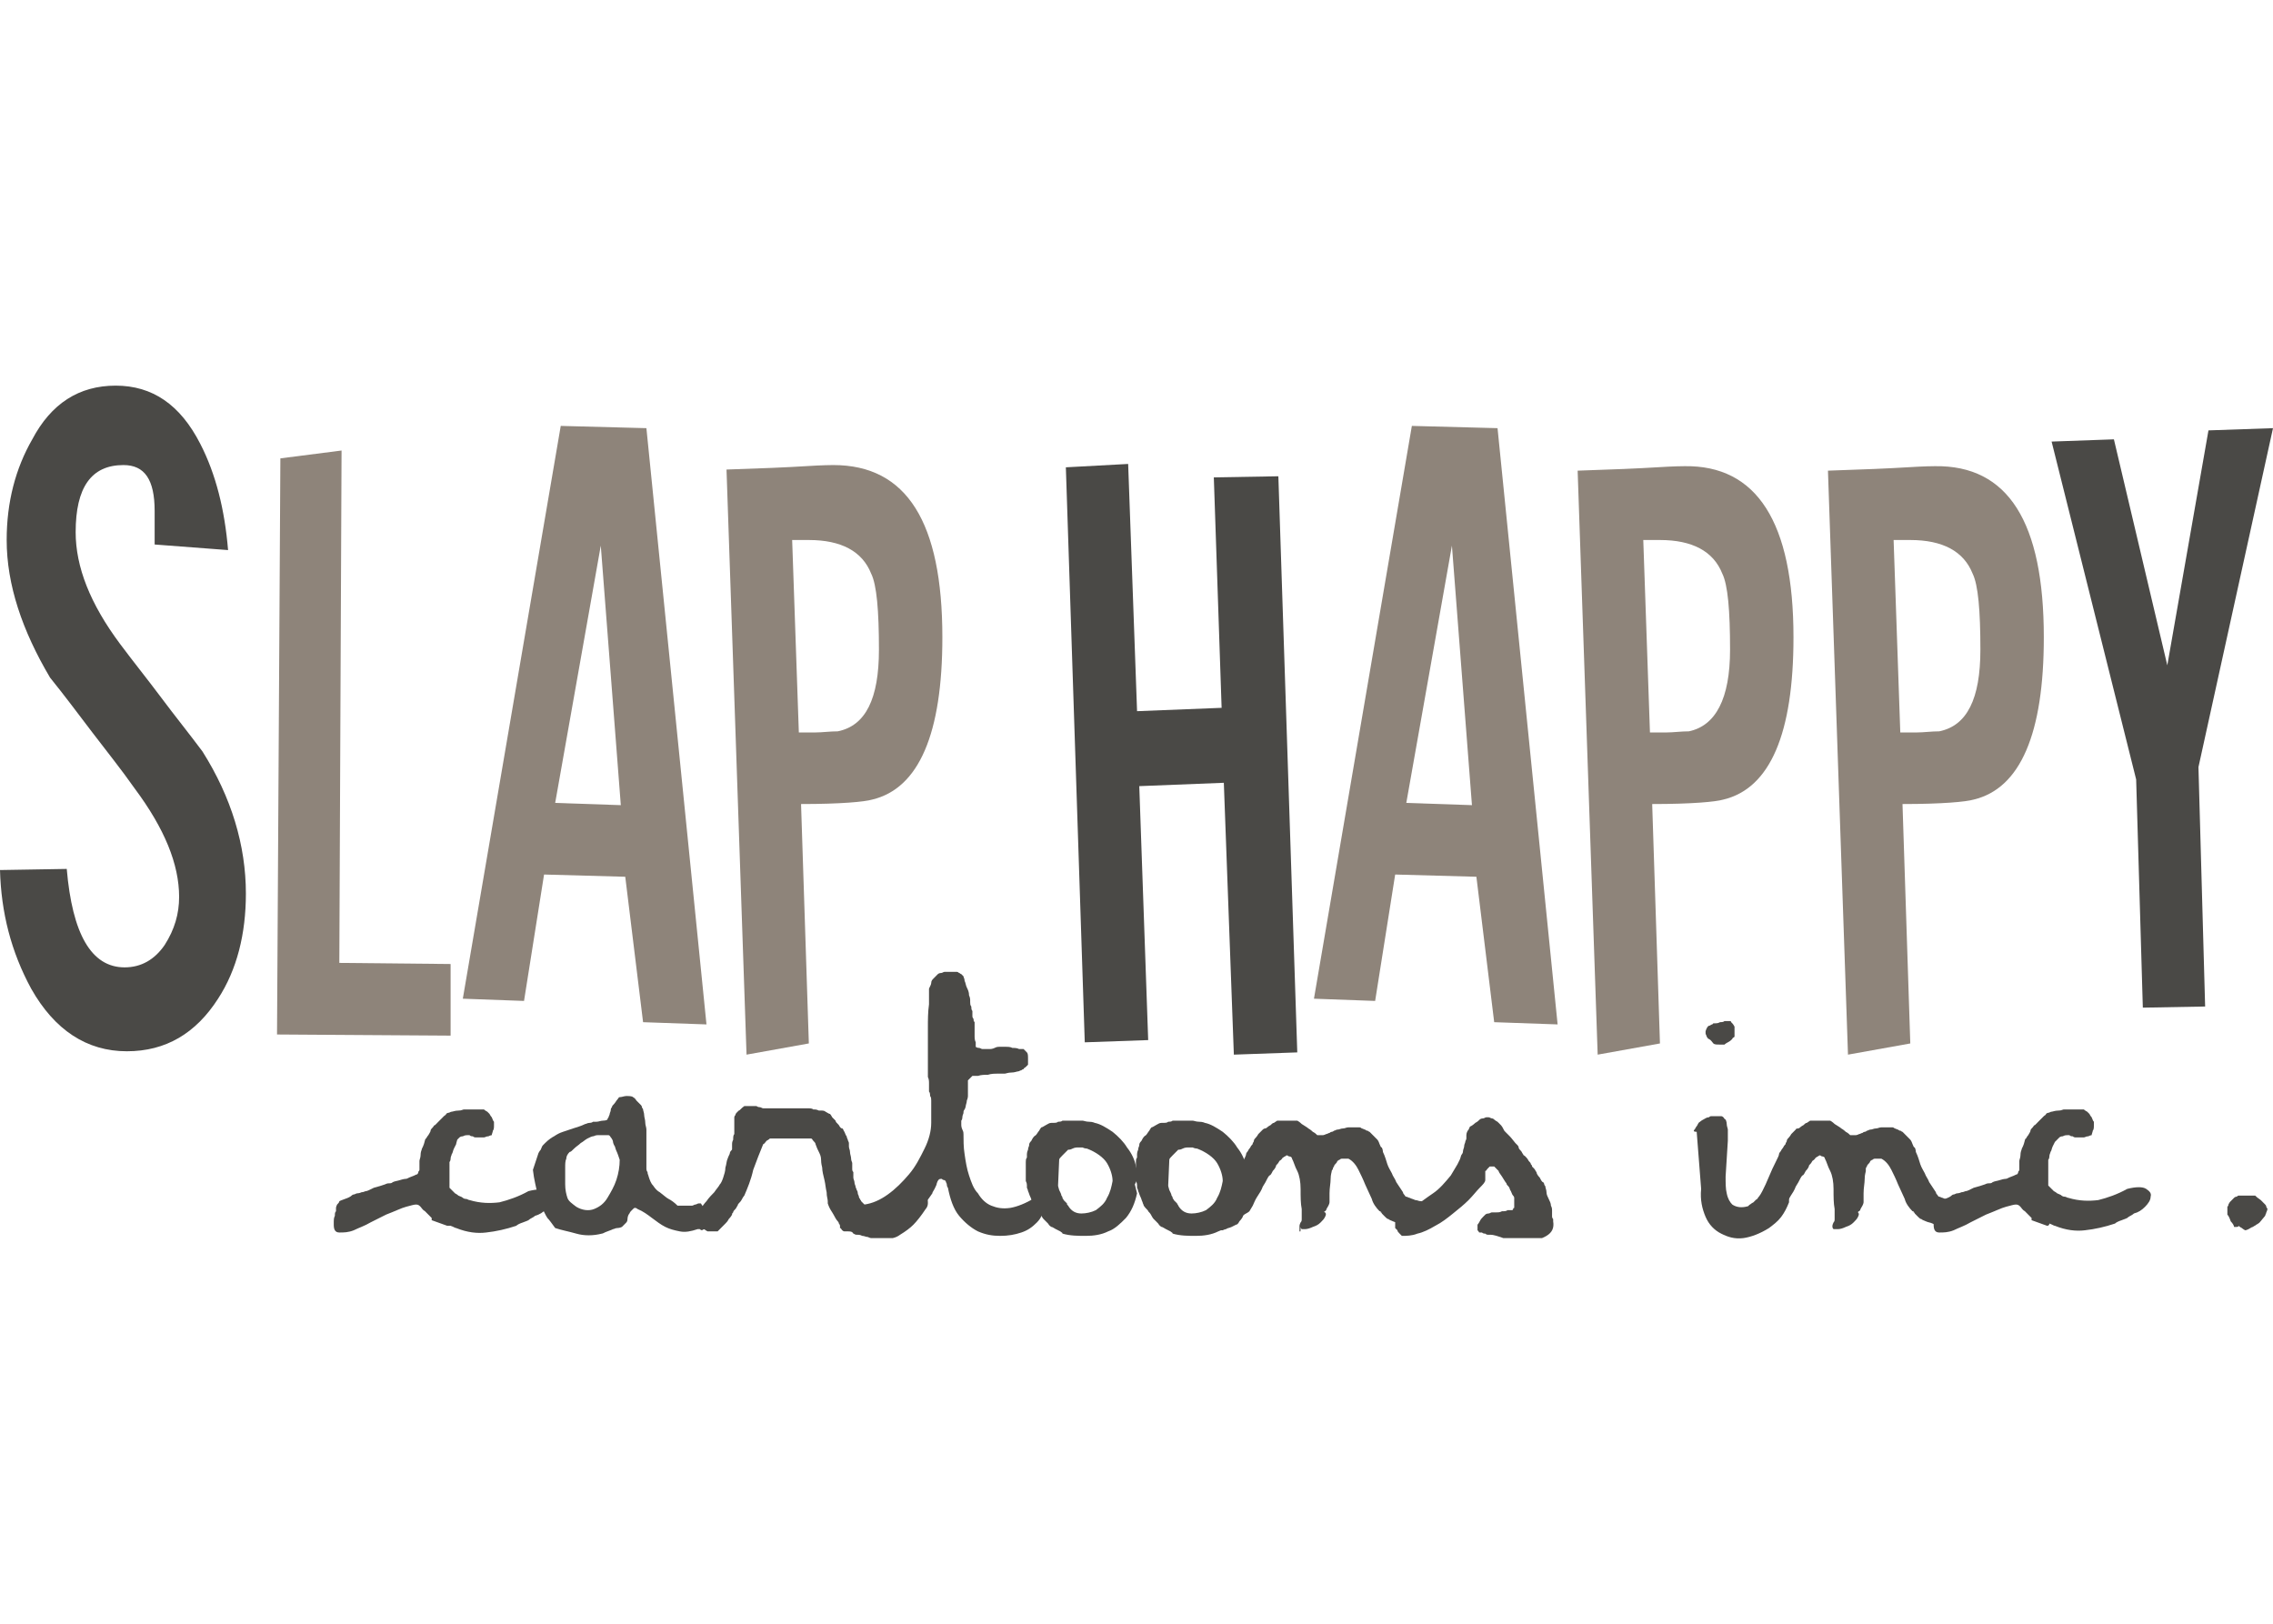 <svg xmlns="http://www.w3.org/2000/svg" width="112" height="80" viewBox="0 0 112 80" fill="none"><g clip-path="url(#clip0_3077_5369)"><path d="M12.116 44.024C12.116 46.008 11.677 47.772 10.745 49.205C9.649 50.913 8.168 51.795 6.25 51.795C4.276 51.795 2.686 50.748 1.535 48.709C0.548 46.89 0.055 44.961 0 42.866L3.289 42.811C3.563 46.008 4.495 47.661 6.14 47.661C6.962 47.661 7.62 47.276 8.114 46.559C8.607 45.787 8.826 45.016 8.826 44.189C8.826 42.591 8.114 40.827 6.633 38.843C5.976 37.906 5.263 37.024 4.55 36.087C3.837 35.15 3.18 34.268 2.467 33.386C1.096 31.071 0.329 28.811 0.329 26.606C0.329 24.732 0.767 23.079 1.59 21.646C2.522 19.882 3.892 19 5.701 19C7.511 19 8.881 19.937 9.868 21.866C10.635 23.354 11.074 25.118 11.238 27.102L7.62 26.827V25.173C7.62 23.63 7.127 22.913 6.085 22.913C4.495 22.913 3.728 24.016 3.728 26.221C3.728 27.929 4.441 29.748 5.921 31.732C6.579 32.614 7.291 33.496 7.949 34.378C8.607 35.26 9.32 36.142 9.977 37.024C11.403 39.283 12.116 41.654 12.116 44.024Z" fill="#4A4946"/><path d="M22.203 47.496V51.024L13.65 50.968L13.815 22.583L16.83 22.197L16.72 47.441L22.203 47.496Z" fill="#8E847A"/><path d="M34.811 50.472L31.687 50.362L30.809 43.197L26.808 43.087L25.821 49.315L22.805 49.205L27.63 20.984L31.851 21.095L34.811 50.472ZM30.59 39.669L29.603 26.882L27.356 39.559L30.59 39.669Z" fill="#8E847A"/><path d="M46.434 31.401C46.434 36.142 45.282 38.843 42.98 39.394C42.596 39.504 41.445 39.614 39.471 39.614L39.855 51.409L36.785 51.961L35.798 23.134C37.498 23.079 38.813 23.024 39.691 22.968C40.568 22.913 41.006 22.913 41.061 22.913C44.679 22.913 46.434 25.724 46.434 31.401ZM43.309 32.008C43.309 30.079 43.199 28.811 42.925 28.26C42.486 27.157 41.445 26.606 39.855 26.606H39.033L39.362 36.087C39.581 36.087 39.91 36.087 40.184 36.087C40.513 36.087 40.897 36.032 41.281 36.032C42.651 35.756 43.309 34.433 43.309 32.008Z" fill="#8E847A"/><path d="M62.99 23.465L63.922 51.85L60.797 51.961L60.303 38.567L56.137 38.732L56.576 51.244L53.451 51.354L52.519 23.024L55.589 22.858L56.028 35.039L60.194 34.874L59.81 23.52L62.99 23.465Z" fill="#4A4946"/><path d="M76.75 50.472L73.625 50.362L72.748 43.197L68.746 43.087L67.759 49.315L64.744 49.205L69.568 20.984L73.79 21.095L76.75 50.472ZM72.529 39.669L71.542 26.882L69.294 39.559L72.529 39.669Z" fill="#8E847A"/><path d="M88.372 31.402C88.372 36.142 87.221 38.843 84.918 39.394C84.534 39.504 83.383 39.614 81.41 39.614L81.793 51.41L78.724 51.961L77.737 23.189C79.436 23.134 80.752 23.079 81.629 23.024C82.506 22.968 82.945 22.968 82.999 22.968C86.563 22.913 88.372 25.724 88.372 31.402ZM85.247 32.008C85.247 30.079 85.138 28.811 84.864 28.26C84.425 27.157 83.383 26.606 81.793 26.606H80.971L81.3 36.087C81.519 36.087 81.848 36.087 82.122 36.087C82.451 36.087 82.835 36.032 83.219 36.032C84.534 35.756 85.247 34.433 85.247 32.008Z" fill="#8E847A"/><path d="M100.707 31.402C100.707 36.142 99.555 38.843 97.253 39.394C96.869 39.504 95.718 39.614 93.744 39.614L94.128 51.41L91.058 51.961L90.071 23.189C91.771 23.134 93.087 23.079 93.964 23.024C94.841 22.968 95.279 22.968 95.334 22.968C98.953 22.913 100.707 25.724 100.707 31.402ZM97.582 32.008C97.582 30.079 97.472 28.811 97.198 28.26C96.76 27.157 95.718 26.606 94.128 26.606H93.306L93.635 36.087C93.854 36.087 94.183 36.087 94.457 36.087C94.786 36.087 95.17 36.032 95.553 36.032C96.924 35.756 97.582 34.433 97.582 32.008Z" fill="#8E847A"/><path d="M112 21.095L108.327 37.795L108.656 49.59L105.586 49.646L105.257 38.402L101.091 21.756L104.161 21.646L106.792 32.779L108.82 21.205L112 21.095Z" fill="#4A4946"/><path d="M22.038 60.394L21.271 60.118V60.008C21.271 60.008 21.216 59.953 21.106 59.843C21.051 59.787 20.997 59.732 20.942 59.677C20.832 59.622 20.777 59.512 20.723 59.457C20.668 59.401 20.613 59.346 20.503 59.346C20.393 59.346 20.229 59.401 20.01 59.457C19.791 59.512 19.462 59.677 19.023 59.843C18.804 59.953 18.584 60.063 18.256 60.228C17.981 60.394 17.652 60.504 17.433 60.614C17.159 60.724 16.94 60.724 16.721 60.724C16.501 60.724 16.446 60.559 16.446 60.339C16.446 60.339 16.446 60.283 16.446 60.173C16.446 60.118 16.446 60.008 16.501 59.898C16.501 59.787 16.501 59.732 16.556 59.677C16.556 59.622 16.556 59.567 16.556 59.512C16.556 59.512 16.556 59.457 16.611 59.346C16.666 59.291 16.721 59.236 16.721 59.181C16.721 59.181 16.83 59.126 16.995 59.071C17.159 59.016 17.269 58.961 17.324 58.906C17.324 58.906 17.378 58.85 17.433 58.85C17.488 58.85 17.543 58.795 17.598 58.795C17.598 58.795 17.707 58.795 17.817 58.74C17.927 58.74 17.981 58.685 18.036 58.685C18.091 58.685 18.201 58.63 18.42 58.52C18.639 58.465 18.804 58.409 18.968 58.354C19.078 58.299 19.133 58.299 19.188 58.299C19.242 58.299 19.297 58.299 19.352 58.244C19.462 58.189 19.571 58.189 19.736 58.134C19.9 58.079 20.01 58.079 20.01 58.079C20.065 58.079 20.119 58.024 20.284 57.968C20.448 57.913 20.503 57.858 20.558 57.858C20.558 57.858 20.613 57.803 20.613 57.748C20.613 57.693 20.668 57.693 20.668 57.638C20.668 57.638 20.668 57.528 20.668 57.417C20.668 57.307 20.668 57.252 20.668 57.197C20.668 57.142 20.723 57.032 20.723 56.921C20.723 56.756 20.777 56.646 20.777 56.646C20.777 56.59 20.832 56.535 20.887 56.37C20.942 56.205 20.942 56.094 20.997 56.094C20.997 56.094 21.051 55.984 21.106 55.929C21.161 55.819 21.216 55.764 21.216 55.709C21.216 55.654 21.271 55.598 21.326 55.543C21.38 55.488 21.38 55.433 21.435 55.433C21.435 55.433 21.49 55.378 21.545 55.323C21.6 55.268 21.654 55.213 21.709 55.157C21.764 55.102 21.819 55.047 21.874 54.992C21.928 54.937 21.983 54.937 21.983 54.882C21.983 54.882 22.038 54.827 22.093 54.827C22.148 54.827 22.203 54.772 22.258 54.772C22.312 54.772 22.422 54.717 22.586 54.717C22.751 54.717 22.806 54.661 22.86 54.661H23.847C23.847 54.661 23.902 54.717 24.012 54.772C24.067 54.827 24.121 54.882 24.121 54.882C24.121 54.882 24.176 54.992 24.231 55.047C24.286 55.157 24.286 55.213 24.341 55.268C24.341 55.268 24.341 55.323 24.341 55.433C24.341 55.543 24.341 55.654 24.286 55.709C24.286 55.764 24.231 55.874 24.231 55.929C24.231 55.929 24.176 55.929 24.067 55.984C23.957 55.984 23.902 56.039 23.847 56.039H23.573C23.573 56.039 23.518 56.039 23.463 56.039C23.409 56.039 23.354 56.039 23.299 55.984C23.244 55.984 23.189 55.984 23.135 55.929C23.08 55.929 23.08 55.929 23.025 55.929C22.97 55.929 22.915 55.929 22.806 55.984C22.696 55.984 22.641 56.039 22.641 56.039C22.641 56.039 22.586 56.094 22.532 56.15C22.477 56.315 22.477 56.37 22.477 56.37C22.477 56.37 22.422 56.48 22.367 56.59C22.312 56.701 22.312 56.811 22.258 56.866C22.258 56.921 22.203 56.976 22.203 57.087C22.203 57.197 22.148 57.252 22.148 57.252V58.52L22.422 58.795C22.422 58.795 22.532 58.85 22.586 58.906C22.696 58.961 22.751 58.961 22.806 59.016C22.806 59.016 22.86 59.071 22.97 59.071C23.025 59.071 23.08 59.126 23.135 59.126C23.683 59.291 24.176 59.291 24.615 59.236C25.053 59.126 25.547 58.961 26.04 58.685C26.479 58.575 26.808 58.575 26.972 58.685C27.137 58.795 27.246 58.906 27.191 59.071C27.191 59.236 27.082 59.401 26.917 59.567C26.753 59.732 26.588 59.843 26.369 59.898C26.369 59.898 26.314 59.953 26.205 60.008C26.095 60.063 26.04 60.118 26.04 60.118C26.04 60.118 25.93 60.173 25.766 60.228C25.602 60.283 25.492 60.339 25.437 60.394C24.944 60.559 24.45 60.669 23.957 60.724C23.518 60.779 23.025 60.724 22.477 60.504C22.422 60.504 22.367 60.449 22.203 60.394C22.148 60.394 22.093 60.394 22.038 60.394Z" fill="#4A4946"/><path d="M28.397 60.779C28.014 60.669 27.685 60.614 27.356 60.504C27.191 60.283 27.082 60.118 26.972 60.008C26.862 59.843 26.808 59.677 26.698 59.512C26.643 59.291 26.533 59.071 26.479 58.795C26.424 58.52 26.314 58.134 26.259 57.638L26.533 56.811C26.533 56.811 26.588 56.701 26.643 56.646C26.698 56.535 26.698 56.48 26.753 56.425C26.753 56.425 26.753 56.425 26.808 56.37L26.862 56.315C27.027 56.15 27.191 56.039 27.301 55.984C27.465 55.874 27.575 55.819 27.739 55.764C27.904 55.709 28.068 55.654 28.233 55.598C28.397 55.543 28.617 55.488 28.836 55.378C28.891 55.378 28.945 55.323 29.055 55.323C29.165 55.323 29.22 55.268 29.22 55.268H29.384C29.494 55.268 29.603 55.213 29.713 55.213C29.878 55.213 29.932 55.157 29.932 55.157C29.932 55.157 29.932 55.102 29.987 55.047C29.987 54.992 30.042 54.937 30.042 54.882C30.042 54.827 30.097 54.772 30.097 54.661C30.097 54.606 30.152 54.551 30.152 54.551C30.152 54.496 30.206 54.441 30.261 54.386C30.316 54.331 30.371 54.221 30.426 54.165C30.48 54.11 30.48 54.055 30.535 54.055C30.645 54.055 30.755 54 30.864 54C30.974 54 31.138 54 31.193 54.055C31.193 54.055 31.303 54.11 31.358 54.221C31.467 54.331 31.522 54.386 31.577 54.441C31.577 54.441 31.632 54.496 31.632 54.551C31.632 54.606 31.687 54.606 31.687 54.661C31.687 54.717 31.741 54.827 31.741 54.937C31.741 55.047 31.796 55.157 31.796 55.323C31.796 55.433 31.851 55.543 31.851 55.654C31.851 55.764 31.851 55.819 31.851 55.874V56.26V57.472V57.583C31.851 57.583 31.851 57.693 31.906 57.748C31.906 57.858 31.961 57.913 31.961 57.968C32.016 58.134 32.07 58.299 32.18 58.409C32.29 58.575 32.399 58.685 32.509 58.74C32.728 58.906 32.838 59.016 32.947 59.071C33.057 59.126 33.222 59.236 33.386 59.402H34.044C34.044 59.402 34.044 59.402 34.099 59.402C34.154 59.402 34.208 59.346 34.263 59.346C34.318 59.346 34.373 59.291 34.428 59.291C34.483 59.291 34.483 59.291 34.537 59.291C34.537 59.291 34.592 59.402 34.702 59.512C34.757 59.622 34.811 59.732 34.866 59.787C34.866 59.787 34.866 59.843 34.921 59.843C34.976 59.898 34.976 59.898 35.031 59.953C35.031 59.953 35.031 60.008 35.031 60.063C35.031 60.118 34.976 60.173 34.976 60.228C34.976 60.283 34.921 60.339 34.921 60.394C34.921 60.449 34.921 60.504 34.921 60.504C34.921 60.504 34.811 60.559 34.757 60.559C34.647 60.559 34.592 60.614 34.592 60.614C34.592 60.614 34.537 60.614 34.483 60.559C34.428 60.559 34.373 60.559 34.373 60.559C34.044 60.669 33.77 60.724 33.496 60.669C33.222 60.614 33.002 60.559 32.783 60.449C32.564 60.339 32.344 60.173 32.125 60.008C31.906 59.843 31.687 59.677 31.413 59.567C31.413 59.567 31.358 59.512 31.303 59.512C31.248 59.512 31.248 59.512 31.193 59.567C31.193 59.567 31.138 59.622 31.084 59.677C31.029 59.732 31.029 59.787 30.974 59.843C30.974 59.843 30.919 59.953 30.919 60.063C30.919 60.173 30.864 60.228 30.864 60.228C30.864 60.228 30.809 60.283 30.755 60.339C30.7 60.394 30.7 60.394 30.645 60.449C30.645 60.449 30.535 60.504 30.426 60.504C30.316 60.504 30.261 60.559 30.206 60.559C30.206 60.559 30.097 60.614 29.932 60.669C29.768 60.724 29.713 60.779 29.658 60.779C29.22 60.89 28.781 60.89 28.397 60.779ZM29.274 59.567C29.549 59.457 29.768 59.291 29.932 59.016C30.097 58.74 30.261 58.465 30.371 58.134C30.48 57.803 30.535 57.472 30.535 57.142C30.48 56.976 30.426 56.811 30.371 56.701C30.316 56.591 30.316 56.48 30.261 56.425C30.206 56.315 30.206 56.26 30.206 56.26C30.206 56.205 30.152 56.094 30.097 56.039C30.042 55.929 29.987 55.929 29.987 55.929H29.713C29.603 55.929 29.549 55.929 29.439 55.929C29.329 55.929 29.274 55.984 29.22 55.984C29.165 55.984 29.055 56.039 28.945 56.094C28.836 56.15 28.726 56.26 28.617 56.315C28.507 56.425 28.397 56.48 28.288 56.59C28.178 56.701 28.123 56.756 28.068 56.756C27.959 56.866 27.904 56.976 27.904 57.087C27.849 57.197 27.849 57.362 27.849 57.528C27.849 57.693 27.849 57.803 27.849 57.968C27.849 58.134 27.849 58.244 27.849 58.354C27.849 58.63 27.904 58.85 27.959 59.016C28.014 59.181 28.178 59.291 28.397 59.457C28.671 59.622 29 59.677 29.274 59.567Z" fill="#4A4946"/><path d="M41.774 60.669C41.664 60.669 41.609 60.669 41.609 60.669C41.609 60.669 41.554 60.669 41.5 60.614C41.445 60.559 41.445 60.504 41.39 60.504V60.394C41.39 60.394 41.39 60.339 41.335 60.283C41.335 60.228 41.28 60.173 41.28 60.173C41.171 60.063 41.116 59.898 41.006 59.732C40.897 59.567 40.842 59.457 40.787 59.291V59.236V59.181C40.787 59.071 40.732 58.961 40.732 58.74C40.677 58.52 40.677 58.354 40.623 58.134C40.568 57.913 40.513 57.693 40.513 57.528C40.458 57.307 40.458 57.197 40.458 57.142C40.458 56.976 40.403 56.866 40.349 56.756C40.294 56.646 40.239 56.535 40.184 56.37C40.184 56.315 40.129 56.26 40.074 56.205C40.02 56.15 40.02 56.094 39.965 56.094H37.936C37.936 56.094 37.882 56.15 37.772 56.205C37.717 56.26 37.662 56.37 37.607 56.37C37.443 56.756 37.279 57.197 37.114 57.638C37.004 58.134 36.84 58.52 36.675 58.906C36.675 58.906 36.621 58.961 36.566 59.071C36.511 59.181 36.456 59.236 36.401 59.291C36.401 59.291 36.346 59.346 36.346 59.401C36.292 59.457 36.292 59.512 36.237 59.567C36.182 59.622 36.127 59.677 36.127 59.732C36.072 59.787 36.072 59.787 36.072 59.843C36.072 59.843 36.018 59.953 35.908 60.063C35.853 60.173 35.798 60.228 35.743 60.283L35.36 60.669C35.36 60.669 35.25 60.669 35.14 60.669C34.976 60.669 34.921 60.669 34.866 60.669C34.866 60.669 34.757 60.614 34.702 60.559C34.592 60.504 34.537 60.449 34.483 60.449C34.428 60.394 34.428 60.394 34.428 60.339C34.428 60.339 34.373 60.283 34.373 60.173C34.373 60.118 34.373 60.063 34.318 60.008C34.318 59.898 34.373 59.787 34.483 59.622C34.592 59.457 34.702 59.291 34.812 59.181C34.921 59.016 35.086 58.85 35.195 58.74C35.305 58.575 35.414 58.465 35.469 58.354C35.524 58.299 35.579 58.189 35.634 58.024C35.689 57.858 35.743 57.693 35.743 57.528C35.798 57.362 35.798 57.197 35.853 57.087C35.908 56.921 35.963 56.866 35.963 56.811C35.963 56.811 35.963 56.756 36.018 56.701C36.072 56.646 36.072 56.646 36.072 56.59C36.072 56.535 36.072 56.48 36.072 56.425C36.072 56.315 36.072 56.26 36.127 56.15C36.127 56.039 36.127 55.929 36.182 55.874C36.182 55.764 36.182 55.709 36.182 55.654V55.047C36.182 55.047 36.182 54.992 36.237 54.937C36.237 54.882 36.292 54.827 36.292 54.827L36.346 54.772L36.401 54.717C36.456 54.717 36.511 54.606 36.675 54.496H37.279C37.279 54.496 37.333 54.551 37.443 54.551C37.498 54.551 37.553 54.606 37.607 54.606C37.662 54.606 37.827 54.606 37.991 54.606C38.156 54.606 38.375 54.606 38.594 54.606C38.813 54.606 39.033 54.606 39.197 54.606C39.362 54.606 39.526 54.606 39.581 54.606C39.636 54.606 39.691 54.606 39.8 54.606C39.91 54.606 40.02 54.606 40.074 54.661C40.184 54.661 40.239 54.661 40.349 54.717C40.458 54.717 40.513 54.717 40.513 54.717C40.513 54.717 40.623 54.717 40.677 54.772C40.787 54.827 40.842 54.882 40.897 54.882C40.897 54.882 40.952 54.937 41.006 55.047C41.061 55.102 41.116 55.157 41.171 55.213C41.171 55.268 41.226 55.323 41.335 55.433C41.39 55.543 41.445 55.598 41.5 55.598C41.554 55.598 41.554 55.709 41.609 55.764C41.664 55.874 41.664 55.929 41.719 55.984C41.719 55.984 41.719 56.039 41.774 56.15C41.774 56.205 41.829 56.26 41.829 56.315C41.829 56.315 41.829 56.37 41.829 56.48C41.829 56.59 41.883 56.646 41.883 56.756C41.883 56.866 41.938 56.976 41.938 57.087C41.938 57.197 41.993 57.252 41.993 57.307C41.993 57.307 41.993 57.362 41.993 57.417C41.993 57.472 41.993 57.528 41.993 57.583C41.993 57.638 41.993 57.693 42.048 57.748C42.048 57.803 42.048 57.858 42.048 57.858C42.048 57.858 42.048 57.913 42.048 58.024C42.048 58.079 42.103 58.189 42.103 58.244C42.103 58.354 42.158 58.409 42.158 58.465C42.158 58.52 42.212 58.575 42.212 58.63C42.212 58.63 42.267 58.685 42.267 58.795C42.267 58.85 42.322 58.906 42.322 58.961C42.322 58.961 42.322 59.016 42.377 59.071C42.377 59.126 42.432 59.126 42.432 59.181C42.432 59.181 42.486 59.236 42.541 59.291C42.596 59.346 42.596 59.346 42.651 59.401C42.651 59.401 42.706 59.457 42.815 59.457C42.87 59.457 42.925 59.512 42.98 59.512C42.98 59.512 43.035 59.567 43.09 59.567C43.144 59.567 43.199 59.622 43.199 59.622C43.199 59.622 43.254 59.622 43.364 59.622C43.419 59.622 43.419 59.622 43.364 59.677C43.309 59.677 43.254 59.677 43.254 59.677C43.419 59.677 43.583 59.677 43.747 59.567C43.912 59.457 44.022 59.401 44.186 59.236C44.35 59.126 44.46 59.016 44.624 58.85C44.734 58.74 44.899 58.63 45.008 58.575C45.173 58.575 45.337 58.575 45.447 58.685C45.556 58.74 45.611 58.85 45.666 58.961C45.721 59.071 45.721 59.181 45.721 59.291C45.721 59.401 45.666 59.512 45.611 59.567C45.392 59.898 45.173 60.173 45.008 60.339C44.844 60.504 44.624 60.669 44.35 60.835C44.131 61 43.857 61.055 43.583 61H43.254H42.925C42.925 61 42.87 61 42.761 60.945C42.651 60.945 42.596 60.89 42.486 60.89C42.377 60.835 42.322 60.835 42.212 60.835C42.103 60.835 42.103 60.779 42.048 60.779C41.993 60.669 41.883 60.669 41.774 60.669Z" fill="#4A4946"/><path d="M42.596 59.346C42.98 59.291 43.364 59.126 43.747 58.85C44.131 58.575 44.46 58.244 44.789 57.858C45.118 57.472 45.337 57.032 45.556 56.591C45.776 56.15 45.885 55.709 45.885 55.323V54.331C45.885 54.331 45.885 54.276 45.885 54.221C45.885 54.165 45.885 54.055 45.831 54C45.831 53.945 45.831 53.835 45.776 53.779C45.776 53.724 45.776 53.669 45.776 53.669C45.776 53.614 45.776 53.504 45.776 53.394C45.776 53.283 45.776 53.173 45.721 53.063C45.721 52.953 45.721 52.843 45.721 52.732C45.721 52.622 45.721 52.567 45.721 52.567C45.721 52.457 45.721 52.181 45.721 51.795C45.721 51.465 45.721 51.079 45.721 50.638C45.721 50.252 45.721 49.866 45.776 49.48C45.776 49.15 45.776 48.874 45.776 48.709C45.831 48.598 45.885 48.488 45.885 48.433C45.885 48.323 45.94 48.268 45.995 48.213C45.995 48.213 46.05 48.157 46.105 48.102C46.16 48.047 46.16 48.047 46.214 47.992C46.214 47.992 46.269 47.937 46.379 47.937C46.434 47.937 46.489 47.882 46.543 47.882H47.146C47.146 47.882 47.201 47.882 47.256 47.937C47.311 47.937 47.311 47.992 47.366 47.992L47.42 48.047L47.475 48.102C47.475 48.157 47.53 48.213 47.53 48.323C47.585 48.433 47.585 48.543 47.64 48.654C47.694 48.764 47.749 48.874 47.749 49.039C47.804 49.15 47.804 49.26 47.804 49.26C47.804 49.26 47.804 49.315 47.804 49.37C47.804 49.425 47.804 49.535 47.859 49.591C47.859 49.646 47.859 49.756 47.914 49.811C47.914 49.866 47.914 49.921 47.914 49.921C47.914 49.921 47.914 49.976 47.914 50.032C47.914 50.087 47.914 50.142 47.969 50.197C47.969 50.252 47.969 50.307 48.023 50.362C48.023 50.417 48.023 50.472 48.023 50.472C48.023 50.528 48.023 50.583 48.023 50.693C48.023 50.803 48.023 50.913 48.023 51.024C48.023 51.134 48.023 51.244 48.078 51.354C48.078 51.465 48.078 51.52 48.078 51.575C48.078 51.575 48.133 51.63 48.243 51.63C48.298 51.63 48.352 51.685 48.407 51.685H48.791C48.791 51.685 48.901 51.685 49.01 51.63C49.12 51.575 49.175 51.575 49.23 51.575H49.339C49.394 51.575 49.449 51.575 49.559 51.575C49.668 51.575 49.778 51.575 49.887 51.63C49.997 51.63 50.107 51.63 50.216 51.685C50.326 51.685 50.381 51.685 50.436 51.685C50.49 51.74 50.545 51.795 50.6 51.85C50.655 51.906 50.655 52.016 50.655 52.181C50.655 52.346 50.655 52.457 50.655 52.457C50.655 52.457 50.6 52.512 50.545 52.567C50.49 52.622 50.436 52.622 50.436 52.677C50.436 52.677 50.381 52.677 50.326 52.732C50.271 52.732 50.216 52.787 50.161 52.787C50.107 52.787 49.997 52.843 49.833 52.843C49.668 52.843 49.559 52.898 49.504 52.898C49.449 52.898 49.339 52.898 49.175 52.898C49.01 52.898 48.846 52.898 48.681 52.953C48.517 52.953 48.352 52.953 48.188 53.008C48.023 53.008 47.969 53.008 47.914 53.008L47.694 53.228C47.694 53.228 47.694 53.283 47.694 53.394C47.694 53.449 47.694 53.559 47.694 53.614C47.694 53.669 47.694 53.779 47.694 53.835C47.694 53.89 47.694 53.945 47.694 54C47.694 54 47.694 54.11 47.64 54.221C47.64 54.331 47.585 54.441 47.585 54.496C47.585 54.496 47.585 54.551 47.53 54.661C47.475 54.717 47.475 54.772 47.475 54.827C47.475 54.882 47.42 54.937 47.42 55.047C47.42 55.157 47.366 55.213 47.366 55.213C47.366 55.213 47.366 55.268 47.366 55.323C47.366 55.378 47.366 55.378 47.366 55.433C47.366 55.433 47.366 55.543 47.42 55.654C47.475 55.764 47.475 55.819 47.475 55.874C47.475 56.15 47.475 56.535 47.53 56.866C47.585 57.252 47.64 57.583 47.749 57.913C47.859 58.244 47.969 58.575 48.188 58.795C48.352 59.071 48.572 59.291 48.846 59.402C49.12 59.512 49.394 59.567 49.778 59.512C50.107 59.457 50.545 59.291 50.984 59.016C50.984 59.071 50.984 59.071 51.039 59.126C51.093 59.181 51.148 59.181 51.203 59.236C51.258 59.291 51.313 59.291 51.368 59.346C51.422 59.402 51.422 59.402 51.422 59.457C51.422 59.732 51.313 60.008 51.093 60.228C50.874 60.449 50.655 60.614 50.326 60.724C49.997 60.835 49.668 60.89 49.284 60.89C48.901 60.89 48.572 60.835 48.188 60.669C47.859 60.504 47.53 60.228 47.256 59.898C46.982 59.567 46.817 59.071 46.708 58.52C46.708 58.52 46.653 58.465 46.653 58.354C46.653 58.299 46.598 58.244 46.598 58.189C46.598 58.189 46.543 58.134 46.489 58.134C46.434 58.134 46.434 58.079 46.379 58.079C46.269 58.079 46.214 58.134 46.16 58.299C46.16 58.354 46.105 58.465 46.05 58.575C45.995 58.685 45.94 58.74 45.94 58.795C45.502 59.457 44.953 60.008 44.35 60.339C43.693 60.669 42.98 60.835 42.103 60.779C41.883 60.228 42.048 59.787 42.596 59.346Z" fill="#4A4946"/><path d="M56.027 58.795C55.918 59.291 55.753 59.677 55.479 60.008C55.205 60.283 54.931 60.559 54.602 60.669C54.273 60.835 53.889 60.89 53.506 60.89C53.122 60.89 52.738 60.89 52.354 60.779C52.354 60.724 52.3 60.724 52.245 60.669C52.245 60.669 52.135 60.614 52.026 60.559C51.916 60.504 51.861 60.449 51.806 60.449C51.806 60.449 51.697 60.394 51.642 60.283C51.532 60.173 51.477 60.118 51.422 60.063C51.422 60.063 51.368 60.008 51.313 59.898C51.258 59.787 51.203 59.732 51.148 59.677C51.148 59.622 51.039 59.567 50.929 59.401C50.929 59.346 50.874 59.291 50.874 59.236C50.819 59.126 50.819 59.071 50.765 58.961C50.71 58.85 50.71 58.795 50.655 58.685C50.655 58.63 50.6 58.52 50.6 58.52C50.6 58.52 50.6 58.465 50.6 58.409C50.6 58.354 50.6 58.299 50.545 58.189C50.545 58.134 50.545 58.024 50.545 57.968C50.545 57.913 50.545 57.858 50.545 57.803V57.638C50.545 57.583 50.545 57.528 50.545 57.472C50.545 57.417 50.545 57.307 50.545 57.252C50.545 57.197 50.545 57.087 50.6 57.032C50.6 56.976 50.6 56.921 50.6 56.866C50.6 56.866 50.6 56.756 50.655 56.646C50.655 56.535 50.71 56.48 50.71 56.425C50.71 56.37 50.71 56.315 50.819 56.205C50.874 56.094 50.929 55.984 51.039 55.929C51.093 55.874 51.148 55.764 51.203 55.709C51.258 55.598 51.313 55.543 51.313 55.543C51.368 55.543 51.422 55.488 51.532 55.433C51.642 55.378 51.697 55.323 51.806 55.323C51.806 55.323 51.861 55.323 51.916 55.323C51.971 55.323 52.08 55.323 52.135 55.268C52.19 55.268 52.3 55.268 52.354 55.213C52.409 55.213 52.464 55.213 52.464 55.213C52.464 55.213 52.519 55.213 52.629 55.213C52.738 55.213 52.793 55.213 52.903 55.213H53.177H53.341C53.396 55.213 53.506 55.268 53.67 55.268C53.835 55.268 53.944 55.323 53.944 55.323C54.218 55.378 54.492 55.543 54.821 55.764C55.096 55.984 55.37 56.26 55.534 56.535C55.753 56.811 55.918 57.142 55.973 57.472C56.082 57.803 56.082 58.079 55.918 58.354L56.027 58.795ZM52.629 59.401C52.793 59.677 53.012 59.787 53.286 59.787C53.506 59.787 53.78 59.732 53.999 59.622C54.218 59.457 54.438 59.291 54.547 59.016C54.712 58.74 54.767 58.465 54.821 58.189C54.821 57.913 54.712 57.583 54.547 57.307C54.383 57.032 53.999 56.756 53.56 56.59C53.56 56.59 53.451 56.59 53.341 56.535C53.231 56.535 53.122 56.535 53.067 56.535C53.067 56.535 52.957 56.535 52.848 56.59C52.738 56.646 52.683 56.646 52.629 56.646C52.574 56.701 52.464 56.811 52.354 56.921C52.245 57.032 52.19 57.087 52.19 57.142L52.135 58.409C52.135 58.409 52.135 58.465 52.19 58.63C52.245 58.74 52.3 58.85 52.3 58.906C52.3 58.906 52.354 58.961 52.354 59.016C52.354 59.071 52.409 59.071 52.409 59.126C52.409 59.126 52.464 59.181 52.574 59.291C52.574 59.346 52.574 59.346 52.629 59.401Z" fill="#4A4946"/><path d="M61.455 58.795C61.345 59.291 61.181 59.677 60.907 60.008C60.632 60.283 60.358 60.559 60.029 60.669C59.7 60.835 59.317 60.89 58.933 60.89C58.549 60.89 58.165 60.89 57.782 60.779C57.782 60.724 57.727 60.724 57.672 60.669C57.672 60.669 57.562 60.614 57.453 60.559C57.343 60.504 57.288 60.449 57.233 60.449C57.233 60.449 57.124 60.394 57.069 60.283C56.959 60.173 56.904 60.118 56.85 60.063C56.85 60.063 56.795 60.008 56.74 59.898C56.685 59.787 56.63 59.732 56.576 59.677C56.576 59.622 56.466 59.567 56.356 59.401C56.356 59.346 56.301 59.291 56.301 59.236C56.247 59.126 56.247 59.071 56.192 58.961C56.137 58.85 56.137 58.795 56.082 58.685C56.082 58.63 56.027 58.52 56.027 58.52C56.027 58.52 56.027 58.465 56.027 58.409C56.027 58.354 56.027 58.299 55.972 58.189C55.972 58.134 55.972 58.024 55.972 57.968C55.972 57.913 55.972 57.858 55.972 57.803V57.638C55.972 57.583 55.972 57.528 55.972 57.472C55.972 57.417 55.972 57.307 55.972 57.252C55.972 57.197 55.972 57.087 56.027 57.032C56.027 56.976 56.027 56.921 56.027 56.866C56.027 56.866 56.027 56.756 56.082 56.646C56.082 56.535 56.137 56.48 56.137 56.425C56.137 56.37 56.137 56.315 56.247 56.205C56.301 56.094 56.356 55.984 56.466 55.929C56.521 55.874 56.576 55.764 56.63 55.709C56.685 55.598 56.74 55.543 56.74 55.543C56.795 55.543 56.85 55.488 56.959 55.433C57.069 55.378 57.124 55.323 57.233 55.323C57.233 55.323 57.288 55.323 57.343 55.323C57.398 55.323 57.508 55.323 57.562 55.268C57.617 55.268 57.727 55.268 57.782 55.213C57.837 55.213 57.891 55.213 57.891 55.213C57.891 55.213 57.946 55.213 58.056 55.213C58.165 55.213 58.22 55.213 58.33 55.213H58.604H58.768C58.823 55.213 58.933 55.268 59.097 55.268C59.262 55.268 59.371 55.323 59.371 55.323C59.646 55.378 59.92 55.543 60.249 55.764C60.523 55.984 60.797 56.26 60.961 56.535C61.181 56.811 61.345 57.142 61.4 57.472C61.51 57.803 61.51 58.079 61.345 58.354L61.455 58.795ZM58.056 59.401C58.22 59.677 58.44 59.787 58.714 59.787C58.933 59.787 59.207 59.732 59.426 59.622C59.646 59.457 59.865 59.291 59.974 59.016C60.139 58.74 60.194 58.465 60.249 58.189C60.249 57.913 60.139 57.583 59.974 57.307C59.81 57.032 59.426 56.756 58.988 56.59C58.988 56.59 58.878 56.59 58.768 56.535C58.659 56.535 58.549 56.535 58.494 56.535C58.494 56.535 58.385 56.535 58.275 56.59C58.165 56.646 58.111 56.646 58.056 56.646C58.001 56.701 57.891 56.811 57.782 56.921C57.672 57.032 57.617 57.087 57.617 57.142L57.562 58.409C57.562 58.409 57.562 58.465 57.617 58.63C57.672 58.74 57.727 58.85 57.727 58.906C57.727 58.906 57.782 58.961 57.782 59.016C57.782 59.071 57.837 59.071 57.837 59.126C57.837 59.126 57.891 59.181 58.001 59.291C58.001 59.346 58.056 59.346 58.056 59.401Z" fill="#4A4946"/><path d="M64.031 60.669V60.394C64.031 60.394 64.031 60.339 64.086 60.228C64.141 60.173 64.141 60.118 64.141 60.063C64.141 60.063 64.141 59.953 64.141 59.843C64.141 59.732 64.141 59.622 64.141 59.567C64.086 59.291 64.086 58.961 64.086 58.575C64.086 58.244 64.031 57.913 63.922 57.693C63.867 57.583 63.812 57.472 63.757 57.307C63.702 57.142 63.648 57.087 63.648 57.032C63.648 57.032 63.593 56.976 63.538 56.976C63.483 56.976 63.428 56.921 63.428 56.921C63.428 56.921 63.373 56.921 63.319 56.976C63.264 56.976 63.264 57.032 63.209 57.032C63.209 57.032 63.154 57.142 63.044 57.197C62.99 57.307 62.935 57.362 62.88 57.417C62.88 57.472 62.825 57.583 62.715 57.693C62.661 57.803 62.606 57.913 62.551 57.913C62.551 57.913 62.496 57.968 62.441 58.079C62.387 58.189 62.332 58.299 62.222 58.465C62.167 58.63 62.058 58.795 61.948 58.961C61.838 59.126 61.784 59.291 61.729 59.401L61.564 59.677C61.564 59.677 61.509 59.732 61.4 59.787C61.29 59.843 61.235 59.898 61.235 59.953C61.235 59.953 61.181 60.063 61.071 60.173C61.016 60.283 60.961 60.339 60.906 60.339C60.906 60.339 60.797 60.394 60.687 60.449C60.578 60.504 60.468 60.504 60.413 60.559C60.413 60.559 60.358 60.559 60.249 60.614C60.194 60.614 60.139 60.614 60.084 60.614H59.865C59.755 60.614 59.645 60.614 59.645 60.614C59.645 60.614 59.591 60.504 59.591 60.449C59.591 60.339 59.591 60.283 59.591 60.283C59.591 60.283 59.591 60.228 59.591 60.118C59.591 60.008 59.591 59.953 59.645 59.953C59.645 59.898 59.7 59.787 59.81 59.622C59.865 59.457 59.92 59.346 59.974 59.346C59.974 59.346 60.029 59.291 60.139 59.236C60.139 59.236 60.194 59.181 60.249 59.126C60.303 59.071 60.358 59.071 60.358 59.016C60.358 59.016 60.468 58.906 60.578 58.685C60.687 58.465 60.797 58.244 60.906 57.968C61.016 57.693 61.126 57.472 61.235 57.252C61.345 57.032 61.4 56.921 61.4 56.866C61.4 56.866 61.4 56.811 61.455 56.756C61.509 56.701 61.509 56.646 61.564 56.59C61.619 56.535 61.619 56.48 61.674 56.425C61.729 56.37 61.729 56.37 61.729 56.315C61.729 56.315 61.784 56.26 61.784 56.205C61.784 56.15 61.838 56.094 61.838 56.094C61.838 56.094 61.948 55.984 62.003 55.874C62.112 55.764 62.167 55.709 62.222 55.654C62.222 55.654 62.277 55.598 62.332 55.598C62.387 55.598 62.441 55.543 62.441 55.543C62.441 55.543 62.496 55.488 62.606 55.433C62.661 55.378 62.715 55.323 62.77 55.323L62.935 55.213C62.99 55.213 63.044 55.213 63.154 55.213C63.264 55.213 63.373 55.213 63.483 55.213C63.593 55.213 63.702 55.213 63.757 55.213C63.812 55.213 63.867 55.213 63.922 55.213C63.922 55.213 64.031 55.268 64.141 55.378C64.305 55.488 64.415 55.543 64.47 55.598C64.47 55.598 64.579 55.654 64.689 55.764C64.799 55.819 64.853 55.874 64.908 55.929H65.183C65.183 55.929 65.237 55.929 65.347 55.874C65.402 55.874 65.457 55.819 65.511 55.819C65.511 55.819 65.566 55.764 65.621 55.764C65.676 55.764 65.731 55.709 65.731 55.709C65.785 55.709 65.84 55.654 65.895 55.654C66.005 55.654 66.06 55.598 66.169 55.598C66.279 55.598 66.334 55.543 66.443 55.543C66.498 55.543 66.553 55.543 66.608 55.543C66.608 55.543 66.663 55.543 66.772 55.543C66.882 55.543 66.937 55.543 66.992 55.543C66.992 55.543 67.046 55.543 67.101 55.598C67.156 55.598 67.211 55.654 67.266 55.654C67.266 55.654 67.32 55.709 67.375 55.709C67.43 55.709 67.43 55.764 67.485 55.764L67.869 56.15C67.869 56.15 67.924 56.205 67.978 56.37C68.033 56.48 68.033 56.535 68.088 56.535C68.088 56.535 68.143 56.646 68.143 56.756C68.252 56.976 68.307 57.197 68.362 57.362C68.417 57.528 68.527 57.693 68.581 57.803C68.636 57.968 68.746 58.079 68.801 58.244C68.91 58.409 69.02 58.575 69.13 58.74C69.13 58.74 69.13 58.795 69.184 58.85C69.239 58.906 69.239 58.961 69.294 58.961C69.349 58.961 69.404 59.016 69.459 59.016C69.568 59.071 69.623 59.071 69.733 59.126C69.842 59.126 69.897 59.181 70.007 59.181C70.116 59.181 70.171 59.236 70.171 59.236C70.171 59.236 70.281 59.236 70.391 59.236C70.5 59.181 70.61 59.181 70.61 59.181C70.61 59.181 70.665 59.181 70.774 59.236C70.829 59.236 70.884 59.291 70.939 59.291C70.939 59.291 70.993 59.346 71.048 59.401C71.103 59.457 71.103 59.512 71.103 59.512C71.103 59.512 71.048 59.622 71.048 59.732C70.993 59.843 70.993 59.953 70.939 60.008C70.939 60.008 70.939 60.063 70.884 60.063C70.829 60.118 70.829 60.118 70.774 60.118C70.774 60.118 70.719 60.173 70.665 60.173C70.61 60.228 70.555 60.228 70.5 60.283C70.445 60.283 70.391 60.339 70.336 60.339C70.281 60.339 70.226 60.394 70.171 60.394C70.116 60.394 70.007 60.449 69.952 60.504C69.897 60.504 69.842 60.504 69.733 60.504C69.623 60.504 69.568 60.504 69.513 60.449C69.459 60.449 69.404 60.394 69.294 60.394C69.184 60.394 69.075 60.339 68.965 60.283C68.856 60.228 68.746 60.228 68.636 60.173C68.527 60.118 68.472 60.118 68.417 60.063C68.362 60.063 68.307 60.008 68.252 59.953C68.198 59.898 68.143 59.843 68.088 59.787C68.088 59.787 68.088 59.732 68.033 59.732C68.033 59.677 68.033 59.677 67.978 59.677C67.814 59.512 67.649 59.291 67.595 59.071C67.485 58.85 67.375 58.575 67.266 58.354C67.156 58.079 67.046 57.858 66.937 57.638C66.827 57.417 66.663 57.197 66.443 57.087C66.443 57.087 66.388 57.087 66.279 57.087C66.169 57.087 66.169 57.087 66.114 57.087C66.114 57.087 66.06 57.087 66.005 57.142C65.95 57.142 65.95 57.197 65.895 57.197C65.895 57.197 65.895 57.252 65.84 57.307C65.785 57.362 65.731 57.417 65.731 57.472C65.731 57.472 65.676 57.528 65.676 57.583C65.676 57.638 65.621 57.638 65.621 57.693C65.621 57.748 65.566 57.858 65.566 58.079C65.566 58.299 65.511 58.52 65.511 58.795V59.071V59.236C65.511 59.236 65.511 59.291 65.457 59.401C65.402 59.512 65.347 59.567 65.347 59.622L65.292 59.677C65.237 59.677 65.237 59.732 65.292 59.732C65.347 59.787 65.347 59.843 65.292 59.953C65.237 60.063 65.183 60.118 65.073 60.228C64.963 60.339 64.853 60.394 64.689 60.449C64.579 60.504 64.415 60.559 64.305 60.559H64.141C64.141 60.559 64.086 60.504 64.086 60.449C64.086 60.724 64.086 60.669 64.031 60.669Z" fill="#4A4946"/><path d="M73.46 60.835C73.46 60.835 73.406 60.835 73.351 60.835C73.296 60.835 73.241 60.835 73.186 60.779C73.132 60.779 73.077 60.779 73.022 60.724C72.967 60.724 72.967 60.724 72.912 60.724C72.912 60.724 72.857 60.724 72.857 60.669L72.803 60.614V60.339C72.803 60.339 72.857 60.283 72.912 60.173C72.967 60.063 73.022 60.008 73.077 59.953L73.186 59.843C73.186 59.843 73.241 59.787 73.351 59.787C73.406 59.787 73.46 59.732 73.515 59.732C73.57 59.732 73.625 59.732 73.735 59.732C73.844 59.732 73.899 59.732 74.009 59.677C74.118 59.677 74.228 59.677 74.283 59.622C74.392 59.622 74.447 59.622 74.502 59.622C74.502 59.622 74.557 59.622 74.557 59.567C74.557 59.512 74.612 59.512 74.612 59.512C74.612 59.457 74.612 59.401 74.612 59.236C74.612 59.071 74.612 59.016 74.612 59.016C74.612 59.016 74.612 58.961 74.557 58.906C74.502 58.85 74.502 58.795 74.447 58.685C74.392 58.63 74.392 58.52 74.338 58.465C74.283 58.409 74.228 58.354 74.228 58.299C74.173 58.244 74.118 58.134 74.009 57.968C73.899 57.803 73.844 57.748 73.844 57.693C73.844 57.693 73.789 57.638 73.735 57.583C73.68 57.528 73.68 57.528 73.625 57.472C73.625 57.472 73.57 57.472 73.515 57.472C73.46 57.472 73.46 57.472 73.406 57.472C73.406 57.472 73.351 57.528 73.296 57.583C73.241 57.638 73.241 57.693 73.186 57.693V58.134C73.186 58.244 73.077 58.354 72.912 58.52C72.748 58.685 72.583 58.906 72.364 59.126C72.145 59.346 71.871 59.567 71.597 59.787C71.323 60.008 71.048 60.228 70.719 60.394C70.445 60.559 70.116 60.724 69.842 60.779C69.568 60.89 69.294 60.89 69.075 60.89C69.075 60.89 69.02 60.835 68.965 60.779C68.91 60.724 68.856 60.669 68.856 60.614L68.801 60.559L68.746 60.504V60.228C68.746 60.118 68.856 60.008 69.02 59.843C69.184 59.732 69.459 59.567 69.733 59.401C70.007 59.236 70.281 59.016 70.61 58.795C70.939 58.575 71.213 58.244 71.487 57.913L71.816 57.362C71.816 57.362 71.871 57.252 71.925 57.142C71.98 57.032 71.98 56.921 72.035 56.866C72.035 56.866 72.09 56.811 72.09 56.701C72.09 56.646 72.145 56.535 72.145 56.48C72.145 56.37 72.2 56.315 72.2 56.26C72.2 56.205 72.254 56.15 72.254 56.094V55.929C72.254 55.819 72.309 55.709 72.364 55.654C72.419 55.543 72.419 55.488 72.474 55.488C72.474 55.488 72.583 55.433 72.693 55.323C72.803 55.268 72.857 55.213 72.912 55.157C72.912 55.157 72.967 55.102 73.077 55.102C73.132 55.102 73.186 55.047 73.241 55.047H73.296H73.351C73.406 55.047 73.46 55.102 73.515 55.102C73.57 55.102 73.625 55.157 73.625 55.157C73.625 55.157 73.68 55.213 73.789 55.268C73.844 55.323 73.899 55.378 73.954 55.433C73.954 55.433 74.009 55.488 74.064 55.598C74.118 55.709 74.118 55.709 74.173 55.764C74.173 55.764 74.283 55.874 74.392 55.984C74.502 56.094 74.612 56.26 74.667 56.315C74.721 56.37 74.776 56.425 74.776 56.425C74.776 56.425 74.831 56.48 74.831 56.535C74.831 56.59 74.886 56.646 74.941 56.701C74.996 56.756 74.996 56.811 75.05 56.866C75.05 56.921 75.105 56.921 75.16 56.976C75.215 57.032 75.27 57.087 75.324 57.197C75.379 57.252 75.434 57.307 75.434 57.362C75.489 57.417 75.489 57.417 75.489 57.472C75.489 57.472 75.544 57.528 75.599 57.583C75.653 57.638 75.653 57.693 75.708 57.748C75.708 57.803 75.763 57.913 75.873 58.024C75.927 58.134 75.982 58.244 76.037 58.244C76.037 58.244 76.092 58.299 76.092 58.354C76.092 58.409 76.147 58.409 76.147 58.465C76.147 58.52 76.202 58.63 76.202 58.74C76.202 58.85 76.256 58.961 76.311 59.071C76.366 59.181 76.421 59.291 76.421 59.401C76.476 59.512 76.476 59.567 76.476 59.622C76.476 59.622 76.476 59.677 76.476 59.732C76.476 59.787 76.476 59.843 76.476 59.898C76.476 59.953 76.476 60.008 76.531 60.063C76.531 60.118 76.531 60.118 76.531 60.173C76.585 60.504 76.476 60.724 76.202 60.89C75.927 61.055 75.653 61.11 75.27 61.11C74.941 61.11 74.557 61.11 74.228 61.055C73.789 60.89 73.57 60.835 73.46 60.835Z" fill="#4A4946"/><path d="M83.493 55.654C83.548 55.598 83.548 55.543 83.603 55.488C83.657 55.433 83.657 55.323 83.767 55.268C83.767 55.268 83.822 55.213 83.932 55.157C84.041 55.102 84.096 55.047 84.206 55.047C84.26 54.992 84.315 54.992 84.315 54.992C84.315 54.992 84.425 54.992 84.535 54.992C84.699 54.992 84.809 54.992 84.809 54.992C84.809 54.992 84.864 54.992 84.918 55.047C84.973 55.102 84.973 55.157 85.028 55.157C85.028 55.157 85.083 55.268 85.083 55.378C85.083 55.488 85.138 55.598 85.138 55.654V55.874V56.205L85.028 57.968C85.028 58.299 85.028 58.575 85.083 58.795C85.138 59.071 85.247 59.236 85.357 59.346C85.521 59.457 85.741 59.512 86.015 59.457C86.289 59.402 86.673 59.236 87.166 58.961C87.166 58.961 87.221 58.906 87.331 58.795C87.385 58.74 87.44 58.685 87.495 58.63C87.495 58.63 87.55 58.575 87.605 58.575C87.659 58.575 87.659 58.52 87.714 58.52C87.714 58.52 87.714 58.52 87.769 58.52C87.824 58.52 87.879 58.52 87.988 58.575C88.043 58.575 88.098 58.63 88.153 58.74C88.208 58.795 88.208 58.906 88.153 59.071V59.236C88.043 59.512 87.933 59.732 87.769 59.953C87.605 60.173 87.385 60.339 87.166 60.504C86.728 60.779 86.289 60.945 85.905 61C85.467 61.055 85.138 60.945 84.809 60.779C84.48 60.614 84.206 60.339 84.041 59.953C83.877 59.567 83.767 59.126 83.822 58.575L83.603 55.764C83.438 55.764 83.438 55.709 83.493 55.654ZM84.096 51.079C84.096 51.024 84.041 50.968 84.041 50.913V50.803C84.096 50.638 84.151 50.528 84.26 50.528C84.26 50.528 84.315 50.472 84.37 50.472C84.425 50.417 84.425 50.417 84.425 50.417C84.425 50.417 84.48 50.417 84.535 50.417C84.589 50.417 84.644 50.417 84.754 50.362C84.809 50.362 84.918 50.362 84.973 50.307C85.028 50.307 85.083 50.307 85.138 50.307H85.192H85.247C85.247 50.307 85.302 50.307 85.302 50.362L85.357 50.417C85.412 50.472 85.467 50.583 85.467 50.583V51.079C85.412 51.134 85.357 51.134 85.357 51.189C85.302 51.244 85.247 51.299 85.138 51.354C85.028 51.41 84.973 51.465 84.973 51.465C84.973 51.465 84.864 51.465 84.754 51.465C84.589 51.465 84.48 51.465 84.425 51.41C84.37 51.354 84.315 51.244 84.206 51.189C84.151 51.189 84.151 51.134 84.096 51.079Z" fill="#4A4946"/><path d="M90.291 60.669V60.394C90.291 60.394 90.291 60.339 90.346 60.228C90.4 60.173 90.4 60.118 90.4 60.063C90.4 60.063 90.4 59.953 90.4 59.843C90.4 59.732 90.4 59.622 90.4 59.567C90.346 59.291 90.346 58.961 90.346 58.575C90.346 58.244 90.291 57.913 90.181 57.693C90.126 57.583 90.072 57.472 90.017 57.307C89.962 57.142 89.907 57.087 89.907 57.032C89.907 57.032 89.852 56.976 89.797 56.976C89.743 56.976 89.688 56.921 89.688 56.921C89.688 56.921 89.633 56.921 89.578 56.976C89.523 56.976 89.523 57.032 89.469 57.032C89.469 57.032 89.414 57.142 89.304 57.197C89.249 57.307 89.194 57.362 89.14 57.417C89.14 57.472 89.085 57.583 88.975 57.693C88.92 57.803 88.865 57.913 88.811 57.913C88.811 57.913 88.756 57.968 88.701 58.079C88.646 58.189 88.591 58.299 88.482 58.465C88.427 58.63 88.317 58.795 88.208 58.961C88.098 59.126 88.043 59.291 87.988 59.401L87.824 59.677C87.824 59.677 87.769 59.732 87.659 59.787C87.55 59.843 87.495 59.898 87.495 59.953C87.495 59.953 87.44 60.063 87.331 60.173C87.276 60.283 87.221 60.339 87.166 60.339C87.166 60.339 87.056 60.394 86.947 60.449C86.837 60.504 86.728 60.504 86.673 60.559C86.673 60.559 86.618 60.559 86.508 60.614C86.453 60.614 86.399 60.614 86.344 60.614H86.124C86.015 60.614 85.905 60.614 85.905 60.614C85.905 60.614 85.905 60.504 85.85 60.449C85.85 60.339 85.85 60.283 85.85 60.283C85.85 60.283 85.85 60.228 85.85 60.118C85.85 60.008 85.85 59.953 85.905 59.953C85.905 59.898 85.96 59.787 86.07 59.622C86.124 59.457 86.179 59.346 86.234 59.346C86.234 59.346 86.289 59.291 86.399 59.236C86.399 59.236 86.453 59.181 86.508 59.126C86.563 59.071 86.618 59.071 86.618 59.016C86.618 59.016 86.728 58.906 86.837 58.685C86.947 58.465 87.056 58.244 87.166 57.968C87.276 57.693 87.385 57.472 87.495 57.252C87.605 57.032 87.659 56.921 87.659 56.866C87.659 56.866 87.659 56.811 87.714 56.756C87.769 56.701 87.769 56.646 87.824 56.59C87.879 56.535 87.879 56.48 87.933 56.425C87.988 56.37 87.988 56.37 87.988 56.315C87.988 56.315 88.043 56.26 88.043 56.205C88.043 56.15 88.098 56.094 88.098 56.094C88.098 56.094 88.208 55.984 88.263 55.874C88.372 55.764 88.427 55.709 88.482 55.654C88.482 55.654 88.482 55.598 88.591 55.598C88.646 55.598 88.701 55.543 88.701 55.543C88.701 55.543 88.756 55.488 88.865 55.433C88.92 55.378 88.975 55.323 89.03 55.323L89.194 55.213C89.249 55.213 89.304 55.213 89.414 55.213C89.523 55.213 89.633 55.213 89.743 55.213C89.852 55.213 89.962 55.213 90.017 55.213C90.072 55.213 90.126 55.213 90.181 55.213C90.181 55.213 90.291 55.268 90.4 55.378C90.565 55.488 90.675 55.543 90.729 55.598C90.729 55.598 90.839 55.654 90.949 55.764C91.058 55.819 91.113 55.874 91.168 55.929H91.442C91.442 55.929 91.497 55.929 91.607 55.874C91.661 55.874 91.716 55.819 91.771 55.819C91.771 55.819 91.826 55.764 91.881 55.764C91.936 55.764 91.99 55.709 91.99 55.709C92.045 55.709 92.1 55.654 92.155 55.654C92.264 55.654 92.319 55.598 92.429 55.598C92.538 55.598 92.593 55.543 92.703 55.543C92.758 55.543 92.813 55.543 92.868 55.543C92.868 55.543 92.922 55.543 93.032 55.543C93.142 55.543 93.196 55.543 93.251 55.543C93.251 55.543 93.306 55.543 93.361 55.598C93.416 55.598 93.471 55.654 93.525 55.654C93.525 55.654 93.58 55.709 93.635 55.709C93.69 55.709 93.69 55.764 93.745 55.764L94.128 56.15C94.128 56.15 94.183 56.205 94.238 56.37C94.293 56.48 94.293 56.535 94.348 56.535C94.348 56.535 94.403 56.646 94.403 56.756C94.512 56.976 94.567 57.197 94.622 57.362C94.677 57.528 94.786 57.693 94.841 57.803C94.896 57.968 95.005 58.079 95.06 58.244C95.17 58.409 95.28 58.575 95.389 58.74C95.389 58.74 95.389 58.795 95.444 58.85C95.499 58.906 95.499 58.961 95.554 58.961C95.609 58.961 95.663 59.016 95.718 59.016C95.828 59.071 95.883 59.071 95.992 59.126C96.102 59.126 96.157 59.181 96.266 59.181C96.376 59.181 96.431 59.236 96.431 59.236C96.431 59.236 96.54 59.236 96.65 59.236C96.76 59.181 96.869 59.181 96.869 59.181C96.869 59.181 96.924 59.181 97.034 59.236C97.089 59.236 97.144 59.291 97.198 59.291C97.198 59.291 97.253 59.346 97.308 59.401C97.363 59.457 97.363 59.512 97.363 59.512C97.363 59.512 97.308 59.622 97.308 59.732C97.253 59.843 97.253 59.953 97.198 60.008C97.198 60.008 97.198 60.063 97.144 60.063C97.089 60.118 97.089 60.118 97.034 60.118C97.034 60.118 96.979 60.173 96.924 60.173C96.869 60.228 96.815 60.228 96.76 60.283C96.705 60.283 96.65 60.339 96.595 60.339C96.54 60.339 96.486 60.394 96.431 60.394C96.376 60.394 96.266 60.449 96.212 60.504C96.157 60.504 96.102 60.504 95.992 60.504C95.883 60.504 95.828 60.504 95.773 60.449C95.718 60.449 95.663 60.394 95.554 60.394C95.444 60.394 95.334 60.339 95.225 60.283C95.115 60.228 95.005 60.228 94.896 60.173C94.786 60.118 94.731 60.118 94.677 60.063C94.622 60.063 94.567 60.008 94.512 59.953C94.457 59.898 94.403 59.843 94.348 59.787C94.348 59.787 94.348 59.732 94.293 59.732C94.293 59.677 94.293 59.677 94.238 59.677C94.073 59.512 93.909 59.291 93.854 59.071C93.745 58.85 93.635 58.575 93.525 58.354C93.416 58.079 93.306 57.858 93.196 57.638C93.087 57.417 92.922 57.197 92.703 57.087C92.703 57.087 92.648 57.087 92.538 57.087C92.429 57.087 92.429 57.087 92.374 57.087C92.374 57.087 92.319 57.087 92.264 57.142C92.21 57.142 92.21 57.197 92.155 57.197C92.155 57.197 92.155 57.252 92.1 57.307C92.045 57.362 91.99 57.417 91.99 57.472C91.99 57.472 91.936 57.528 91.936 57.583C91.936 57.638 91.936 57.638 91.936 57.693C91.936 57.748 91.881 57.858 91.881 58.079C91.881 58.299 91.826 58.52 91.826 58.795V59.071V59.236C91.826 59.236 91.826 59.291 91.771 59.401C91.716 59.512 91.661 59.567 91.661 59.622L91.607 59.677C91.552 59.677 91.552 59.732 91.552 59.732C91.607 59.787 91.607 59.843 91.552 59.953C91.497 60.063 91.442 60.118 91.332 60.228C91.223 60.339 91.113 60.394 90.949 60.449C90.839 60.504 90.675 60.559 90.565 60.559H90.346C90.346 60.559 90.291 60.504 90.291 60.449C90.291 60.724 90.291 60.669 90.291 60.669Z" fill="#4A4946"/><path d="M100.871 60.394L100.104 60.118V60.008C100.104 60.008 100.049 59.953 99.939 59.843C99.885 59.787 99.83 59.732 99.775 59.677C99.665 59.622 99.61 59.512 99.556 59.457C99.501 59.401 99.446 59.346 99.336 59.346C99.227 59.346 99.062 59.401 98.843 59.457C98.624 59.512 98.295 59.677 97.856 59.843C97.637 59.953 97.418 60.063 97.089 60.228C96.814 60.394 96.486 60.504 96.266 60.614C95.992 60.724 95.773 60.724 95.554 60.724C95.334 60.724 95.279 60.559 95.279 60.339C95.279 60.339 95.279 60.283 95.279 60.173C95.279 60.118 95.279 60.008 95.334 59.898C95.334 59.787 95.334 59.732 95.389 59.677C95.389 59.622 95.389 59.567 95.389 59.512C95.389 59.512 95.389 59.457 95.444 59.346C95.499 59.291 95.554 59.236 95.554 59.181C95.554 59.181 95.663 59.126 95.828 59.071C95.992 59.016 96.102 58.961 96.157 58.906C96.157 58.906 96.212 58.85 96.266 58.85C96.321 58.85 96.376 58.795 96.431 58.795C96.431 58.795 96.54 58.795 96.65 58.74C96.76 58.74 96.814 58.685 96.869 58.685C96.924 58.685 97.034 58.63 97.253 58.52C97.472 58.465 97.637 58.409 97.801 58.354C97.911 58.299 97.966 58.299 98.021 58.299C98.075 58.299 98.13 58.299 98.185 58.244C98.295 58.189 98.404 58.189 98.569 58.134C98.733 58.079 98.843 58.079 98.843 58.079C98.898 58.079 98.953 58.024 99.117 57.968C99.281 57.913 99.336 57.858 99.391 57.858C99.391 57.858 99.446 57.803 99.446 57.748C99.446 57.693 99.501 57.693 99.501 57.638C99.501 57.638 99.501 57.528 99.501 57.417C99.501 57.307 99.501 57.252 99.501 57.197C99.501 57.142 99.556 57.032 99.556 56.921C99.556 56.756 99.61 56.646 99.61 56.646C99.61 56.59 99.665 56.535 99.72 56.37C99.775 56.205 99.775 56.094 99.83 56.094C99.83 56.094 99.885 55.984 99.939 55.929C99.994 55.819 100.049 55.764 100.049 55.709C100.049 55.654 100.104 55.598 100.159 55.543C100.213 55.488 100.213 55.433 100.268 55.433C100.268 55.433 100.323 55.378 100.378 55.323C100.433 55.268 100.488 55.213 100.542 55.157C100.597 55.102 100.652 55.047 100.707 54.992C100.762 54.937 100.816 54.937 100.816 54.882C100.816 54.882 100.871 54.827 100.926 54.827C100.981 54.827 101.036 54.772 101.091 54.772C101.145 54.772 101.255 54.717 101.42 54.717C101.584 54.717 101.639 54.661 101.694 54.661H102.68C102.68 54.661 102.735 54.717 102.845 54.772C102.9 54.827 102.955 54.882 102.955 54.882C102.955 54.882 103.009 54.992 103.064 55.047C103.119 55.157 103.119 55.213 103.174 55.268C103.174 55.268 103.174 55.323 103.174 55.433C103.174 55.543 103.174 55.654 103.119 55.709C103.119 55.764 103.064 55.874 103.064 55.929C103.064 55.929 103.009 55.929 102.9 55.984C102.79 55.984 102.735 56.039 102.68 56.039H102.406C102.406 56.039 102.351 56.039 102.297 56.039C102.242 56.039 102.187 56.039 102.132 55.984C102.077 55.984 102.023 55.984 101.968 55.929C101.913 55.929 101.913 55.929 101.858 55.929C101.803 55.929 101.748 55.929 101.639 55.984C101.529 55.984 101.474 56.039 101.474 56.039C101.474 56.039 101.42 56.094 101.365 56.15C101.31 56.205 101.31 56.205 101.255 56.26C101.255 56.26 101.2 56.37 101.145 56.48C101.091 56.59 101.091 56.701 101.036 56.756C101.036 56.811 100.981 56.866 100.981 56.976C100.981 57.087 100.926 57.142 100.926 57.142V58.409L101.2 58.685C101.2 58.685 101.31 58.74 101.365 58.795C101.474 58.85 101.529 58.85 101.584 58.906C101.584 58.906 101.639 58.961 101.748 58.961C101.803 58.961 101.858 59.016 101.913 59.016C102.461 59.181 102.955 59.181 103.393 59.126C103.832 59.016 104.325 58.85 104.818 58.575C105.257 58.465 105.586 58.465 105.75 58.575C105.915 58.685 106.025 58.795 105.97 58.961C105.97 59.126 105.86 59.291 105.696 59.457C105.531 59.622 105.367 59.732 105.147 59.787C105.147 59.787 105.093 59.843 104.983 59.898C104.873 59.953 104.818 60.008 104.818 60.008C104.818 60.008 104.709 60.063 104.544 60.118C104.38 60.173 104.27 60.228 104.215 60.283C103.722 60.449 103.229 60.559 102.735 60.614C102.297 60.669 101.803 60.614 101.255 60.394C101.2 60.394 101.145 60.339 100.981 60.283C100.981 60.394 100.871 60.394 100.871 60.394Z" fill="#4A4946"/><path d="M110.191 60.449C110.136 60.449 110.136 60.449 110.081 60.449C110.081 60.394 110.026 60.283 109.917 60.173C109.862 60.008 109.807 59.898 109.752 59.843V59.457C109.752 59.457 109.807 59.402 109.807 59.346C109.807 59.291 109.862 59.291 109.862 59.236C109.862 59.236 109.917 59.181 109.972 59.126C110.026 59.071 110.026 59.071 110.081 59.016C110.081 59.016 110.136 58.961 110.191 58.961C110.246 58.961 110.246 58.906 110.301 58.906H111.123C111.178 58.961 111.232 59.016 111.397 59.126C111.507 59.236 111.616 59.346 111.616 59.346C111.616 59.346 111.671 59.402 111.671 59.457C111.671 59.512 111.726 59.512 111.726 59.567C111.726 59.567 111.726 59.622 111.671 59.732C111.671 59.787 111.616 59.843 111.616 59.898L111.342 60.228C111.342 60.228 111.287 60.283 111.178 60.339C111.123 60.394 111.068 60.394 111.013 60.449C110.958 60.449 110.904 60.504 110.794 60.559C110.684 60.614 110.629 60.614 110.629 60.614C110.629 60.614 110.52 60.559 110.465 60.504C110.355 60.449 110.301 60.394 110.301 60.394C110.301 60.449 110.246 60.449 110.191 60.449Z" fill="#4A4946"/></g><defs><clipPath id="clip0_3077_5369"><rect width="112" height="42" fill="white" transform="translate(0 19)"/></clipPath></defs></svg>